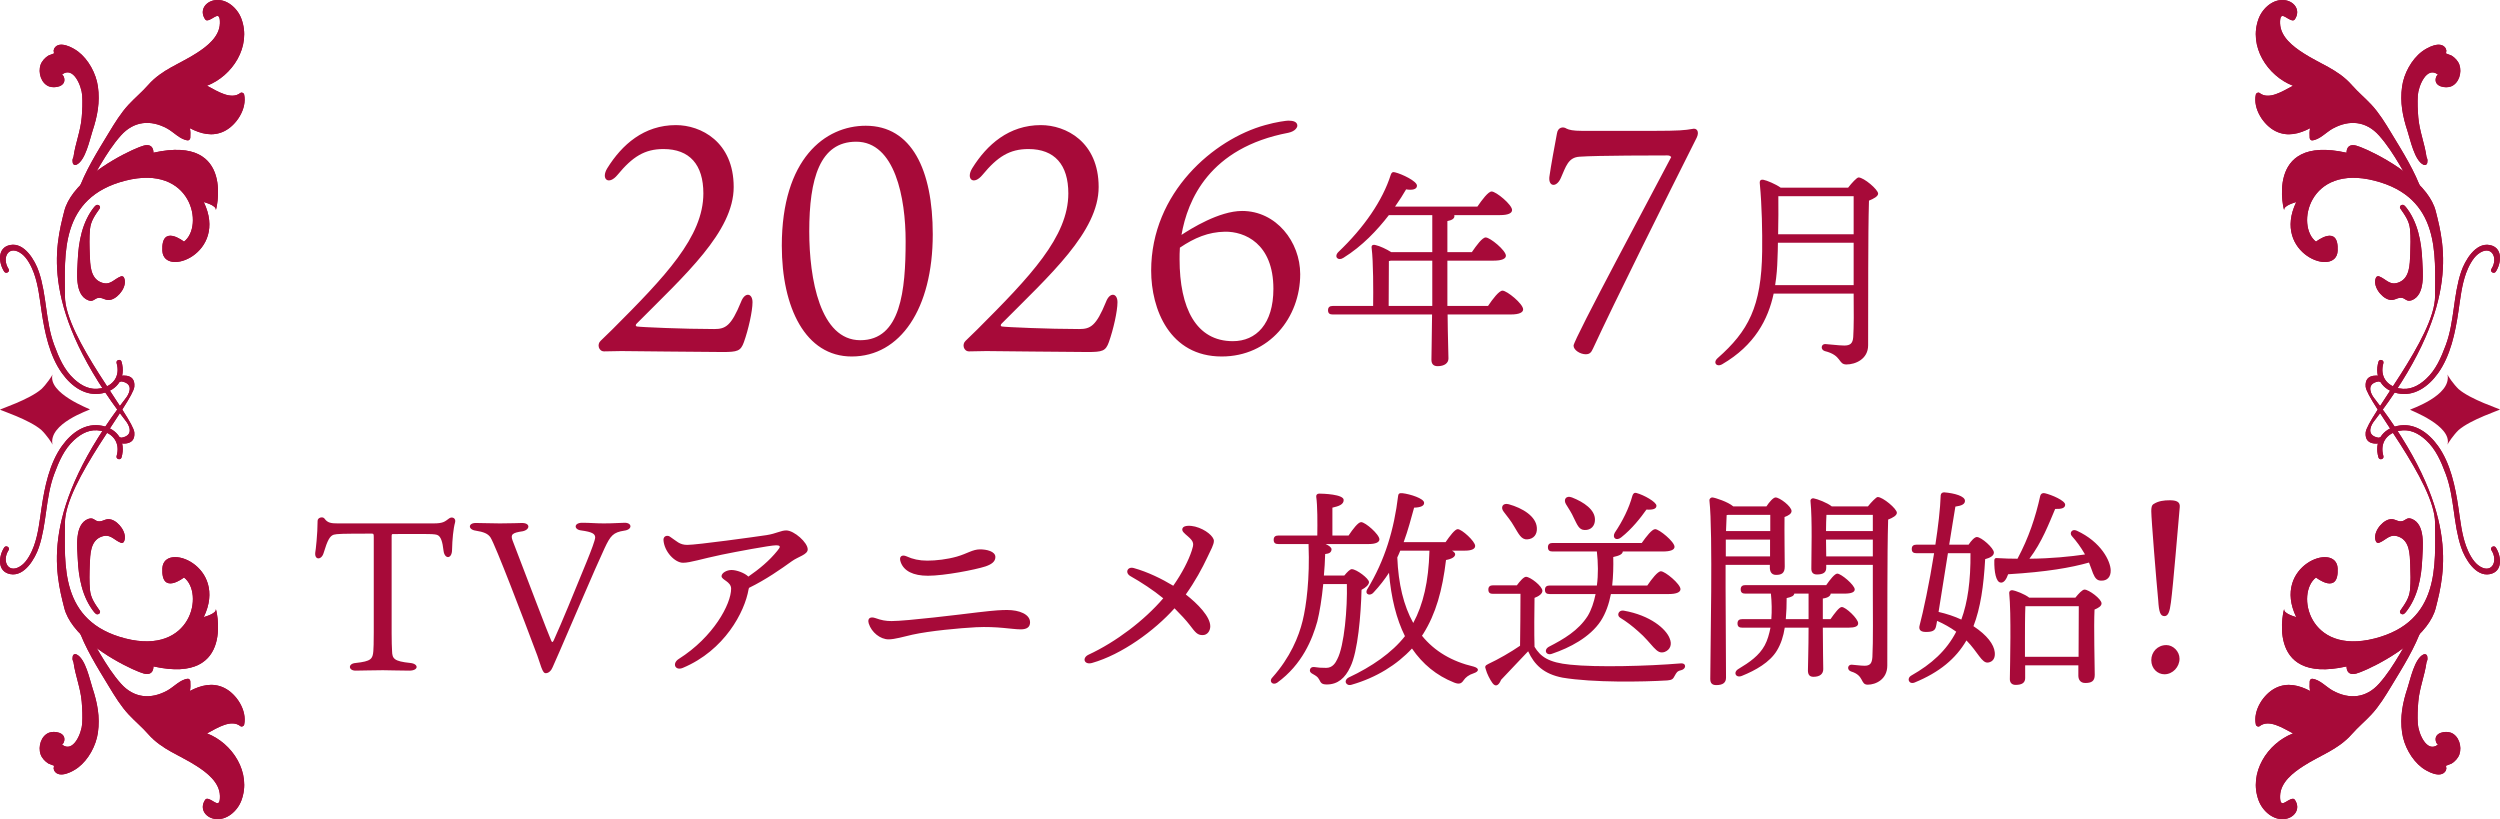 <svg width="470" height="154" viewBox="0 0 470 154" fill="none" xmlns="http://www.w3.org/2000/svg">
<g clip-path="url(#clip0_8496_16929)">
<path d="M447.736 83.273C447.736 83.273 444.503 84.125 444.743 81.319C444.983 78.512 457.792 63.377 457.792 55.688C457.792 47.998 458.868 37.139 446.42 33.965C433.972 30.791 431.574 42.507 435.408 45.436C435.408 45.436 439.718 42.017 439.478 47.146C439.237 52.274 427.03 47.636 431.694 37.991C431.694 37.991 429.302 38.604 429.422 39.456C429.542 40.308 425.353 25.178 441.154 28.714C441.154 28.714 441.034 26.882 442.951 27.372C444.513 27.772 452.37 31.334 456.12 36.212C456.967 37.315 457.609 38.486 457.917 39.701C459.594 46.294 462.707 58.009 446.185 79.364C446.185 79.364 444.388 81.803 447.141 82.293C447.141 82.293 448.697 81.803 447.742 83.268L447.736 83.273Z" fill="#A70A39"/>
<path d="M455.452 36.282C455.431 36.25 455.405 36.213 455.384 36.176C455.384 36.165 455.384 36.16 455.384 36.154C454.016 32.187 451.712 28.571 449.539 24.976C448.437 23.15 447.261 21.227 445.799 19.662C444.608 18.384 443.286 17.302 442.132 15.982C439.567 13.063 436.161 12.02 433.022 9.985C431.136 8.766 428.728 6.961 428.655 4.394C428.581 1.683 429.919 3.755 431.042 3.835C431.214 3.845 431.366 3.733 431.454 3.595C432.53 1.944 431.387 0.341 429.663 0.048C427.458 -0.325 425.39 1.481 424.632 3.483C422.658 8.686 426.283 14.278 431.084 16.12C429.083 17.196 426.523 18.836 424.799 17.484C424.559 17.292 424.157 17.494 424.094 17.776C423.525 20.428 425.531 23.538 427.829 24.668C430.06 25.765 432.275 25.152 434.296 24.103C434.181 24.662 434.171 25.237 434.218 25.903C434.233 26.148 434.421 26.42 434.698 26.393C436.104 26.26 437.331 24.838 438.559 24.167C441.667 22.468 444.832 22.745 447.267 25.477C450.213 28.784 452.172 33.119 454.622 36.778C454.966 37.294 455.797 36.804 455.447 36.282L455.452 36.282Z" fill="#A70A39"/>
<path d="M456.335 30.541C456.387 29.998 456.397 30.073 456.215 29.567C456.209 29.551 456.194 29.54 456.188 29.524C455.849 27.005 454.851 24.657 454.637 22.069C454.527 20.711 454.465 19.315 454.548 17.952C454.653 16.195 456.22 12.35 458.341 14.022C458.137 14.16 457.98 14.4 457.912 14.778C457.651 16.306 459.761 16.637 460.764 16.259C462.269 15.689 462.88 13.665 462.368 12.179C462.128 11.482 461.517 10.832 460.905 10.459C460.55 10.321 460.195 10.182 459.845 10.044C459.871 9.863 459.892 9.682 459.918 9.501C459.861 9.41 459.861 9.213 459.788 9.091C458.842 7.541 456.246 8.989 455.321 9.698C453.368 11.178 451.936 13.83 451.592 16.269C451.174 19.235 451.696 21.866 452.621 24.673C453.127 26.201 453.927 30.195 455.614 30.967C455.964 31.127 456.298 30.935 456.335 30.547L456.335 30.541Z" fill="#A70A39"/>
<path d="M453.399 56.449C456.037 55.437 455.473 51.108 455.389 49.031C455.248 45.468 454.532 41.677 452.26 38.87C452.213 38.812 452.166 38.774 452.114 38.748C452.109 38.737 452.103 38.732 452.098 38.721C451.748 38.21 450.912 38.7 451.273 39.216C452.13 40.452 452.934 41.528 453.086 43.093C453.232 44.643 453.185 46.288 453.122 47.843C453.044 49.745 453.023 52.2 451.106 53.036C449.288 53.829 448.656 52.477 447.24 51.944C447.057 51.875 446.786 51.987 446.697 52.168C445.966 53.712 447.653 55.938 449.11 56.327C450.124 56.598 450.521 55.975 451.383 55.981C452.229 55.991 452.386 56.827 453.399 56.439L453.399 56.449Z" fill="#A70A39"/>
<path d="M458.304 70.226C460.707 66.893 461.6 62.494 462.191 58.5C462.546 56.109 462.797 53.633 463.622 51.348C464.055 50.155 464.844 48.563 465.868 47.769C468.344 45.852 469.765 48.44 468.391 50.565C468.052 51.092 468.882 51.582 469.216 51.06C470.282 49.409 470.564 46.539 468.072 46.065C465.398 45.554 463.413 48.973 462.697 51.092C461.188 55.56 461.454 60.449 459.809 64.874C458.936 67.223 457.944 69.555 456.079 71.26C454.658 72.564 453.013 73.416 451.038 73.012C448.693 72.527 447.371 70.722 448.076 68.272C448.249 67.67 447.324 67.409 447.152 68.011C446.295 70.977 447.878 73.342 450.782 73.949C453.869 74.593 456.533 72.681 458.299 70.226L458.304 70.226Z" fill="#A70A39"/>
<path d="M447.736 70.732C447.736 70.732 444.503 69.88 444.743 72.686C444.983 75.493 457.792 90.628 457.792 98.318C457.792 106.007 458.868 116.866 446.42 120.04C433.972 123.214 431.574 111.498 435.408 108.569C435.408 108.569 439.718 111.988 439.478 106.86C439.237 101.731 427.03 106.37 431.694 116.014C431.694 116.014 429.302 115.401 429.422 114.549C429.542 113.697 425.353 128.827 441.154 125.291C441.154 125.291 441.034 127.123 442.951 126.633C444.513 126.233 452.37 122.671 456.12 117.793C456.967 116.69 457.609 115.519 457.917 114.304C459.594 107.712 462.707 95.996 446.185 74.641C446.185 74.641 444.388 72.202 447.141 71.712C447.141 71.712 448.697 72.202 447.742 70.737L447.736 70.732Z" fill="#A70A39"/>
<path d="M454.627 117.228C452.177 120.886 450.218 125.227 447.272 128.528C444.837 131.26 441.667 131.537 438.564 129.838C437.336 129.167 436.109 127.746 434.703 127.612C434.432 127.586 434.244 127.857 434.223 128.102C434.176 128.768 434.186 129.343 434.301 129.902C432.28 128.853 430.065 128.241 427.834 129.338C425.536 130.467 423.53 133.577 424.099 136.229C424.162 136.511 424.559 136.708 424.804 136.522C426.528 135.169 429.088 136.809 431.089 137.885C426.288 139.728 422.663 145.314 424.637 150.522C425.395 152.525 427.463 154.33 429.668 153.957C431.392 153.664 432.541 152.061 431.459 150.41C431.371 150.272 431.219 150.155 431.047 150.171C429.924 150.245 428.586 152.317 428.66 149.612C428.733 147.045 431.141 145.239 433.027 144.02C436.166 141.986 439.572 140.942 442.137 138.024C443.296 136.708 444.613 135.622 445.804 134.344C447.266 132.778 448.437 130.856 449.544 129.029C451.717 125.434 454.015 121.818 455.389 117.851C455.389 117.84 455.389 117.835 455.389 117.83C455.41 117.798 455.436 117.76 455.457 117.723C455.807 117.201 454.977 116.717 454.632 117.228L454.627 117.228Z" fill="#A70A39"/>
<path d="M455.614 123.038C453.932 123.811 453.127 127.805 452.621 129.333C451.691 132.14 451.174 134.77 451.592 137.737C451.936 140.176 453.373 142.828 455.321 144.308C456.251 145.011 458.842 146.465 459.788 144.915C459.861 144.793 459.866 144.596 459.918 144.505C459.892 144.324 459.871 144.143 459.845 143.962C460.2 143.823 460.55 143.685 460.905 143.547C461.517 143.174 462.123 142.524 462.368 141.826C462.88 140.341 462.269 138.317 460.764 137.747C459.756 137.369 457.651 137.699 457.912 139.228C457.975 139.606 458.137 139.845 458.341 139.984C456.22 141.661 454.653 137.816 454.548 136.054C454.465 134.69 454.522 133.3 454.637 131.937C454.851 129.344 455.849 127.001 456.188 124.482C456.194 124.466 456.209 124.455 456.215 124.439C456.397 123.933 456.387 124.002 456.335 123.464C456.298 123.076 455.964 122.884 455.614 123.044L455.614 123.038Z" fill="#A70A39"/>
<path d="M451.383 98.014C450.521 98.024 450.118 97.396 449.11 97.667C447.653 98.061 445.96 100.288 446.697 101.827C446.786 102.008 447.052 102.119 447.24 102.05C448.656 101.523 449.288 100.17 451.106 100.959C453.028 101.795 453.049 104.25 453.122 106.151C453.185 107.706 453.232 109.351 453.086 110.901C452.934 112.467 452.13 113.542 451.273 114.778C450.918 115.295 451.748 115.779 452.098 115.273C452.103 115.263 452.109 115.257 452.114 115.247C452.166 115.22 452.213 115.183 452.26 115.124C454.532 112.318 455.248 108.526 455.389 104.963C455.473 102.892 456.037 98.557 453.399 97.545C452.386 97.156 452.229 97.998 451.383 98.003L451.383 98.014Z" fill="#A70A39"/>
<path d="M458.304 83.779C460.707 87.113 461.6 91.512 462.191 95.506C462.546 97.897 462.797 100.373 463.622 102.658C464.055 103.851 464.844 105.443 465.868 106.237C468.344 108.154 469.765 105.566 468.391 103.441C468.052 102.913 468.882 102.424 469.216 102.945C470.282 104.596 470.564 107.467 468.072 107.941C465.398 108.452 463.413 105.033 462.697 102.913C461.188 98.445 461.454 93.557 459.809 89.131C458.936 86.783 457.944 84.45 456.079 82.746C454.658 81.442 453.013 80.589 451.038 80.994C448.693 81.479 447.371 83.284 448.076 85.734C448.249 86.335 447.324 86.596 447.152 85.995C446.295 83.028 447.878 80.664 450.782 80.057C453.869 79.412 456.533 81.324 458.299 83.779L458.304 83.779Z" fill="#A70A39"/>
<path d="M447.736 83.273C447.736 83.273 444.503 84.125 444.743 81.319C444.983 78.512 457.792 63.377 457.792 55.688C457.792 47.998 458.868 37.139 446.42 33.965C433.972 30.791 431.574 42.507 435.408 45.436C435.408 45.436 439.718 42.017 439.478 47.146C439.237 52.274 427.03 47.636 431.694 37.991C431.694 37.991 429.302 38.604 429.422 39.456C429.542 40.308 425.353 25.178 441.154 28.714C441.154 28.714 441.034 26.882 442.951 27.372C444.513 27.772 452.37 31.334 456.12 36.212C456.967 37.315 457.609 38.486 457.917 39.701C459.594 46.294 462.707 58.009 446.185 79.364C446.185 79.364 444.388 81.803 447.141 82.293C447.141 82.293 448.697 81.803 447.742 83.268L447.736 83.273Z" fill="#A70A39"/>
<path d="M455.452 36.282C455.431 36.25 455.405 36.213 455.384 36.176C455.384 36.165 455.384 36.16 455.384 36.154C454.016 32.187 451.712 28.571 449.539 24.976C448.437 23.15 447.261 21.227 445.799 19.662C444.608 18.384 443.286 17.302 442.132 15.982C439.567 13.063 436.161 12.02 433.022 9.985C431.136 8.766 428.728 6.961 428.655 4.394C428.581 1.683 429.919 3.755 431.042 3.835C431.214 3.845 431.366 3.733 431.454 3.595C432.53 1.944 431.387 0.341 429.663 0.048C427.458 -0.325 425.39 1.481 424.632 3.483C422.658 8.686 426.283 14.278 431.084 16.12C429.083 17.196 426.523 18.836 424.799 17.484C424.559 17.292 424.157 17.494 424.094 17.776C423.525 20.428 425.531 23.538 427.829 24.668C430.06 25.765 432.275 25.152 434.296 24.103C434.181 24.662 434.171 25.237 434.218 25.903C434.233 26.148 434.421 26.42 434.698 26.393C436.104 26.26 437.331 24.838 438.559 24.167C441.667 22.468 444.832 22.745 447.267 25.477C450.213 28.784 452.172 33.119 454.622 36.778C454.966 37.294 455.797 36.804 455.447 36.282L455.452 36.282Z" fill="#A70A39"/>
<path d="M456.335 30.541C456.387 29.998 456.397 30.073 456.215 29.567C456.209 29.551 456.194 29.54 456.188 29.524C455.849 27.005 454.851 24.657 454.637 22.069C454.527 20.711 454.465 19.315 454.548 17.952C454.653 16.195 456.22 12.35 458.341 14.022C458.137 14.16 457.98 14.4 457.912 14.778C457.651 16.306 459.761 16.637 460.764 16.259C462.269 15.689 462.88 13.665 462.368 12.179C462.128 11.482 461.517 10.832 460.905 10.459C460.55 10.321 460.195 10.182 459.845 10.044C459.871 9.863 459.892 9.682 459.918 9.501C459.861 9.41 459.861 9.213 459.788 9.091C458.842 7.541 456.246 8.989 455.321 9.698C453.368 11.178 451.936 13.83 451.592 16.269C451.174 19.235 451.696 21.866 452.621 24.673C453.127 26.201 453.927 30.195 455.614 30.967C455.964 31.127 456.298 30.935 456.335 30.547L456.335 30.541Z" fill="#A70A39"/>
<path d="M453.399 56.449C456.037 55.437 455.473 51.108 455.389 49.031C455.248 45.468 454.532 41.677 452.26 38.87C452.213 38.812 452.166 38.774 452.114 38.748C452.109 38.737 452.103 38.732 452.098 38.721C451.748 38.21 450.912 38.7 451.273 39.216C452.13 40.452 452.934 41.528 453.086 43.093C453.232 44.643 453.185 46.288 453.122 47.843C453.044 49.745 453.023 52.2 451.106 53.036C449.288 53.829 448.656 52.477 447.24 51.944C447.057 51.875 446.786 51.987 446.697 52.168C445.966 53.712 447.653 55.938 449.11 56.327C450.124 56.598 450.521 55.975 451.383 55.981C452.229 55.991 452.386 56.827 453.399 56.439L453.399 56.449Z" fill="#A70A39"/>
<path d="M458.304 70.226C460.707 66.893 461.6 62.494 462.191 58.5C462.546 56.109 462.797 53.633 463.622 51.348C464.055 50.155 464.844 48.563 465.868 47.769C468.344 45.852 469.765 48.44 468.391 50.565C468.052 51.092 468.882 51.582 469.216 51.06C470.282 49.409 470.564 46.539 468.072 46.065C465.398 45.554 463.413 48.973 462.697 51.092C461.188 55.56 461.454 60.449 459.809 64.874C458.936 67.223 457.944 69.555 456.079 71.26C454.658 72.564 453.013 73.416 451.038 73.012C448.693 72.527 447.371 70.722 448.076 68.272C448.249 67.67 447.324 67.409 447.152 68.011C446.295 70.977 447.878 73.342 450.782 73.949C453.869 74.593 456.533 72.681 458.299 70.226L458.304 70.226Z" fill="#A70A39"/>
<path d="M447.736 70.732C447.736 70.732 444.503 69.88 444.743 72.686C444.983 75.493 457.792 90.628 457.792 98.318C457.792 106.007 458.868 116.866 446.42 120.04C433.972 123.214 431.574 111.498 435.408 108.569C435.408 108.569 439.718 111.988 439.478 106.86C439.237 101.731 427.03 106.37 431.694 116.014C431.694 116.014 429.302 115.401 429.422 114.549C429.542 113.697 425.353 128.827 441.154 125.291C441.154 125.291 441.034 127.123 442.951 126.633C444.513 126.233 452.37 122.671 456.12 117.793C456.967 116.69 457.609 115.519 457.917 114.304C459.594 107.712 462.707 95.996 446.185 74.641C446.185 74.641 444.388 72.202 447.141 71.712C447.141 71.712 448.697 72.202 447.742 70.737L447.736 70.732Z" fill="#A70A39"/>
<path d="M454.627 117.228C452.177 120.886 450.218 125.227 447.272 128.528C444.837 131.26 441.667 131.537 438.564 129.838C437.336 129.167 436.109 127.746 434.703 127.612C434.432 127.586 434.244 127.857 434.223 128.102C434.176 128.768 434.186 129.343 434.301 129.902C432.28 128.853 430.065 128.241 427.834 129.338C425.536 130.467 423.53 133.577 424.099 136.229C424.162 136.511 424.559 136.708 424.804 136.522C426.528 135.169 429.088 136.809 431.089 137.885C426.288 139.728 422.663 145.314 424.637 150.522C425.395 152.525 427.463 154.33 429.668 153.957C431.392 153.664 432.541 152.061 431.459 150.41C431.371 150.272 431.219 150.155 431.047 150.171C429.924 150.245 428.586 152.317 428.66 149.612C428.733 147.045 431.141 145.239 433.027 144.02C436.166 141.986 439.572 140.942 442.137 138.024C443.296 136.708 444.613 135.622 445.804 134.344C447.266 132.778 448.437 130.856 449.544 129.029C451.717 125.434 454.015 121.818 455.389 117.851C455.389 117.84 455.389 117.835 455.389 117.83C455.41 117.798 455.436 117.76 455.457 117.723C455.807 117.201 454.977 116.717 454.632 117.228L454.627 117.228Z" fill="#A70A39"/>
<path d="M455.614 123.038C453.932 123.811 453.127 127.805 452.621 129.333C451.691 132.14 451.174 134.77 451.592 137.737C451.936 140.176 453.373 142.828 455.321 144.308C456.251 145.011 458.842 146.465 459.788 144.915C459.861 144.793 459.866 144.596 459.918 144.505C459.892 144.324 459.871 144.143 459.845 143.962C460.2 143.823 460.55 143.685 460.905 143.547C461.517 143.174 462.123 142.524 462.368 141.826C462.88 140.341 462.269 138.317 460.764 137.747C459.756 137.369 457.651 137.699 457.912 139.228C457.975 139.606 458.137 139.845 458.341 139.984C456.22 141.661 454.653 137.816 454.548 136.054C454.465 134.69 454.522 133.3 454.637 131.937C454.851 129.344 455.849 127.001 456.188 124.482C456.194 124.466 456.209 124.455 456.215 124.439C456.397 123.933 456.387 124.002 456.335 123.464C456.298 123.076 455.964 122.884 455.614 123.044L455.614 123.038Z" fill="#A70A39"/>
<path d="M451.383 98.014C450.521 98.024 450.118 97.396 449.11 97.667C447.653 98.061 445.96 100.288 446.697 101.827C446.786 102.008 447.052 102.119 447.24 102.05C448.656 101.523 449.288 100.17 451.106 100.959C453.028 101.795 453.049 104.25 453.122 106.151C453.185 107.706 453.232 109.351 453.086 110.901C452.934 112.467 452.13 113.542 451.273 114.778C450.918 115.295 451.748 115.779 452.098 115.273C452.103 115.263 452.109 115.257 452.114 115.247C452.166 115.22 452.213 115.183 452.26 115.124C454.532 112.318 455.248 108.526 455.389 104.963C455.473 102.892 456.037 98.557 453.399 97.545C452.386 97.156 452.229 97.998 451.383 98.003L451.383 98.014Z" fill="#A70A39"/>
<path d="M458.304 83.779C460.707 87.113 461.6 91.512 462.191 95.506C462.546 97.897 462.797 100.373 463.622 102.658C464.055 103.851 464.844 105.443 465.868 106.237C468.344 108.154 469.765 105.566 468.391 103.441C468.052 102.913 468.882 102.424 469.216 102.945C470.282 104.596 470.564 107.467 468.072 107.941C465.398 108.452 463.413 105.033 462.697 102.913C461.188 98.445 461.454 93.557 459.809 89.131C458.936 86.783 457.944 84.45 456.079 82.746C454.658 81.442 453.013 80.589 451.038 80.994C448.693 81.479 447.371 83.284 448.076 85.734C448.249 86.335 447.324 86.596 447.152 85.995C446.295 83.028 447.878 80.664 450.782 80.057C453.869 79.412 456.533 81.324 458.299 83.779L458.304 83.779Z" fill="#A70A39"/>
<path d="M460.127 83.593C460.19 83.364 461.271 81.745 462.222 80.845C464.479 78.88 469.99 77.08 470 76.989C470.01 76.904 464.479 75.12 462.222 73.16C461.271 72.255 460.174 70.641 460.127 70.407C460.968 74.385 453.08 76.947 453.08 77.027C453.08 77.107 461.073 80.041 460.127 83.593Z" fill="#A70A39"/>
</g>
<g clip-path="url(#clip1_8496_16929)">
<path d="M22.264 70.727C22.264 70.727 25.497 69.875 25.257 72.681C25.017 75.488 12.208 90.623 12.208 98.312C12.208 106.002 11.132 116.861 23.58 120.035C36.028 123.209 38.426 111.493 34.592 108.564C34.592 108.564 30.282 111.983 30.522 106.854C30.763 101.726 42.971 106.365 38.306 116.009C38.306 116.009 40.698 115.396 40.578 114.544C40.458 113.692 44.647 128.822 28.846 125.286C28.846 125.286 28.966 127.118 27.049 126.628C25.487 126.228 17.63 122.666 13.88 117.787C13.033 116.685 12.391 115.514 12.083 114.299C10.406 107.707 7.293 95.991 23.815 74.636C23.815 74.636 25.612 72.197 22.859 71.707C22.859 71.707 21.302 72.197 22.258 70.732L22.264 70.727Z" fill="#A70A39"/>
<path d="M14.548 117.718C14.569 117.75 14.595 117.787 14.616 117.824C14.616 117.835 14.616 117.84 14.616 117.846C15.984 121.813 18.288 125.429 20.461 129.024C21.563 130.85 22.739 132.773 24.201 134.338C25.392 135.616 26.714 136.697 27.868 138.018C30.433 140.937 33.839 141.98 36.978 144.015C38.864 145.234 41.272 147.039 41.346 149.606C41.419 152.317 40.081 150.245 38.958 150.165C38.786 150.155 38.634 150.267 38.546 150.405C37.469 152.056 38.614 153.659 40.337 153.952C42.542 154.325 44.61 152.519 45.368 150.517C47.342 145.314 43.717 139.722 38.916 137.88C40.917 136.804 43.477 135.164 45.201 136.516C45.441 136.708 45.843 136.506 45.906 136.224C46.475 133.571 44.469 130.461 42.171 129.332C39.94 128.235 37.725 128.848 35.704 129.897C35.819 129.338 35.829 128.763 35.782 128.097C35.767 127.852 35.578 127.58 35.302 127.607C33.897 127.74 32.669 129.162 31.441 129.833C28.333 131.532 25.168 131.255 22.733 128.523C19.787 125.216 17.828 120.881 15.378 117.223C15.034 116.706 14.203 117.196 14.553 117.718L14.548 117.718Z" fill="#A70A39"/>
<path d="M13.665 123.459C13.613 124.002 13.603 123.927 13.786 124.433C13.791 124.449 13.806 124.46 13.812 124.476C14.151 126.995 15.149 129.343 15.363 131.931C15.473 133.289 15.535 134.685 15.452 136.048C15.347 137.805 13.78 141.65 11.659 139.978C11.863 139.84 12.02 139.6 12.088 139.222C12.349 137.693 10.239 137.363 9.236 137.741C7.731 138.311 7.12 140.335 7.632 141.821C7.872 142.518 8.483 143.168 9.095 143.541C9.45 143.679 9.805 143.818 10.155 143.956C10.129 144.137 10.108 144.318 10.082 144.499C10.139 144.59 10.139 144.787 10.212 144.909C11.158 146.459 13.754 145.011 14.679 144.302C16.632 142.822 18.064 140.17 18.408 137.731C18.826 134.765 18.304 132.134 17.379 129.327C16.873 127.799 16.073 123.805 14.386 123.033C14.036 122.873 13.702 123.065 13.665 123.453L13.665 123.459Z" fill="#A70A39"/>
<path d="M16.601 97.551C13.963 98.563 14.527 102.892 14.611 104.969C14.752 108.532 15.467 112.323 17.74 115.13C17.787 115.188 17.834 115.226 17.886 115.252C17.891 115.263 17.896 115.268 17.902 115.279C18.252 115.79 19.087 115.3 18.727 114.784C17.87 113.548 17.066 112.473 16.915 110.907C16.768 109.357 16.815 107.712 16.878 106.157C16.956 104.255 16.977 101.8 18.894 100.964C20.712 100.171 21.344 101.523 22.76 102.056C22.943 102.125 23.214 102.013 23.303 101.832C24.034 100.288 22.347 98.062 20.89 97.673C19.876 97.402 19.479 98.025 18.617 98.019C17.771 98.009 17.614 97.173 16.601 97.561L16.601 97.551Z" fill="#A70A39"/>
<path d="M11.696 83.774C9.293 87.107 8.4 91.506 7.809 95.5C7.454 97.891 7.203 100.368 6.378 102.652C5.945 103.845 5.156 105.437 4.132 106.231C1.656 108.148 0.235 105.56 1.609 103.435C1.948 102.908 1.118 102.418 0.784 102.94C-0.282 104.591 -0.564 107.461 1.928 107.935C4.602 108.446 6.587 105.027 7.303 102.908C8.812 98.44 8.546 93.551 10.191 89.126C11.064 86.777 12.056 84.445 13.921 82.74C15.342 81.436 16.988 80.584 18.962 80.988C21.308 81.473 22.629 83.278 21.924 85.728C21.752 86.33 22.676 86.591 22.849 85.989C23.705 83.023 22.122 80.658 19.218 80.051C16.131 79.407 13.467 81.319 11.701 83.774L11.696 83.774Z" fill="#A70A39"/>
<path d="M22.264 83.268C22.264 83.268 25.497 84.12 25.257 81.314C25.017 78.507 12.208 63.372 12.208 55.682C12.208 47.993 11.132 37.134 23.58 33.96C36.028 30.786 38.426 42.502 34.592 45.431C34.592 45.431 30.282 42.012 30.522 47.141C30.763 52.269 42.971 47.63 38.306 37.986C38.306 37.986 40.698 38.599 40.578 39.451C40.458 40.303 44.647 25.173 28.846 28.709C28.846 28.709 28.966 26.877 27.049 27.367C25.487 27.767 17.63 31.329 13.88 36.207C13.033 37.31 12.391 38.481 12.083 39.696C10.406 46.288 7.293 58.004 23.815 79.359C23.815 79.359 25.612 81.798 22.859 82.288C22.859 82.288 21.302 81.798 22.258 83.263L22.264 83.268Z" fill="#A70A39"/>
<path d="M15.373 36.772C17.823 33.114 19.782 28.773 22.728 25.472C25.163 22.74 28.333 22.463 31.436 24.162C32.664 24.833 33.892 26.255 35.297 26.388C35.568 26.414 35.756 26.143 35.777 25.898C35.824 25.232 35.814 24.657 35.699 24.098C37.72 25.147 39.935 25.759 42.166 24.662C44.464 23.533 46.47 20.423 45.901 17.771C45.838 17.489 45.441 17.292 45.196 17.478C43.472 18.831 40.912 17.191 38.911 16.115C43.712 14.272 47.337 8.686 45.363 3.478C44.605 1.475 42.537 -0.33 40.332 0.043C38.608 0.336 37.459 1.939 38.541 3.59C38.629 3.728 38.781 3.845 38.953 3.829C40.076 3.755 41.414 1.683 41.34 4.388C41.267 6.955 38.859 8.761 36.973 9.98C33.834 12.014 30.428 13.058 27.863 15.976C26.704 17.292 25.387 18.378 24.196 19.656C22.734 21.222 21.564 23.144 20.456 24.971C18.283 28.566 15.985 32.182 14.611 36.149C14.611 36.16 14.611 36.165 14.611 36.17C14.59 36.202 14.564 36.24 14.543 36.277C14.193 36.799 15.023 37.283 15.368 36.772L15.373 36.772Z" fill="#A70A39"/>
<path d="M14.386 30.962C16.068 30.189 16.873 26.195 17.379 24.667C18.309 21.86 18.826 19.23 18.408 16.264C18.064 13.824 16.627 11.172 14.679 9.692C13.749 8.989 11.158 7.535 10.212 9.085C10.139 9.207 10.134 9.404 10.082 9.495C10.108 9.676 10.129 9.857 10.155 10.038C9.8 10.177 9.45 10.315 9.095 10.454C8.483 10.826 7.877 11.476 7.632 12.174C7.12 13.659 7.731 15.683 9.236 16.253C10.244 16.631 12.349 16.301 12.088 14.772C12.025 14.394 11.863 14.155 11.659 14.016C13.78 12.339 15.347 16.184 15.452 17.946C15.535 19.31 15.478 20.7 15.363 22.063C15.149 24.656 14.151 27 13.812 29.518C13.806 29.534 13.791 29.545 13.786 29.561C13.603 30.067 13.613 29.998 13.665 30.536C13.702 30.924 14.036 31.116 14.386 30.956L14.386 30.962Z" fill="#A70A39"/>
<path d="M18.617 55.986C19.479 55.976 19.881 56.604 20.89 56.333C22.347 55.938 24.04 53.712 23.303 52.173C23.214 51.992 22.948 51.88 22.76 51.95C21.344 52.477 20.712 53.83 18.894 53.041C16.972 52.205 16.951 49.75 16.878 47.849C16.815 46.294 16.768 44.649 16.915 43.099C17.066 41.533 17.87 40.458 18.727 39.222C19.082 38.706 18.252 38.221 17.902 38.727C17.896 38.737 17.891 38.743 17.886 38.753C17.834 38.78 17.787 38.817 17.74 38.876C15.467 41.682 14.752 45.474 14.611 49.037C14.527 51.108 13.963 55.443 16.601 56.455C17.614 56.844 17.771 56.002 18.617 55.997L18.617 55.986Z" fill="#A70A39"/>
<path d="M11.696 70.221C9.293 66.887 8.4 62.488 7.809 58.494C7.454 56.103 7.203 53.627 6.378 51.342C5.945 50.149 5.156 48.557 4.132 47.764C1.656 45.846 0.235 48.434 1.609 50.559C1.948 51.087 1.118 51.577 0.784 51.055C-0.282 49.404 -0.564 46.533 1.928 46.059C4.602 45.548 6.587 48.967 7.303 51.087C8.812 55.554 8.546 60.443 10.191 64.869C11.064 67.217 12.056 69.55 13.921 71.254C15.342 72.558 16.988 73.411 18.962 73.006C21.308 72.521 22.629 70.716 21.924 68.266C21.752 67.665 22.676 67.404 22.849 68.005C23.705 70.972 22.122 73.336 19.218 73.943C16.131 74.588 13.467 72.676 11.701 70.221L11.696 70.221Z" fill="#A70A39"/>
<path d="M22.264 70.727C22.264 70.727 25.497 69.875 25.257 72.681C25.017 75.488 12.208 90.623 12.208 98.312C12.208 106.002 11.132 116.861 23.58 120.035C36.028 123.209 38.426 111.493 34.592 108.564C34.592 108.564 30.282 111.983 30.522 106.854C30.763 101.726 42.971 106.365 38.306 116.009C38.306 116.009 40.698 115.396 40.578 114.544C40.458 113.692 44.647 128.822 28.846 125.286C28.846 125.286 28.966 127.118 27.049 126.628C25.487 126.228 17.63 122.666 13.88 117.787C13.033 116.685 12.391 115.514 12.083 114.299C10.406 107.707 7.293 95.991 23.815 74.636C23.815 74.636 25.612 72.197 22.859 71.707C22.859 71.707 21.302 72.197 22.258 70.732L22.264 70.727Z" fill="#A70A39"/>
<path d="M14.548 117.718C14.569 117.75 14.595 117.787 14.616 117.824C14.616 117.835 14.616 117.84 14.616 117.846C15.984 121.813 18.288 125.429 20.461 129.024C21.563 130.85 22.739 132.773 24.201 134.338C25.392 135.616 26.714 136.697 27.868 138.018C30.433 140.937 33.839 141.98 36.978 144.015C38.864 145.234 41.272 147.039 41.346 149.606C41.419 152.317 40.081 150.245 38.958 150.165C38.786 150.155 38.634 150.267 38.546 150.405C37.469 152.056 38.614 153.659 40.337 153.952C42.542 154.325 44.61 152.519 45.368 150.517C47.342 145.314 43.717 139.722 38.916 137.88C40.917 136.804 43.477 135.164 45.201 136.516C45.441 136.708 45.843 136.506 45.906 136.224C46.475 133.571 44.469 130.461 42.171 129.332C39.94 128.235 37.725 128.848 35.704 129.897C35.819 129.338 35.829 128.763 35.782 128.097C35.767 127.852 35.578 127.58 35.302 127.607C33.897 127.74 32.669 129.162 31.441 129.833C28.333 131.532 25.168 131.255 22.733 128.523C19.787 125.216 17.828 120.881 15.378 117.223C15.034 116.706 14.203 117.196 14.553 117.718L14.548 117.718Z" fill="#A70A39"/>
<path d="M13.665 123.459C13.613 124.002 13.603 123.927 13.786 124.433C13.791 124.449 13.806 124.46 13.812 124.476C14.151 126.995 15.149 129.343 15.363 131.931C15.473 133.289 15.535 134.685 15.452 136.048C15.347 137.805 13.78 141.65 11.659 139.978C11.863 139.84 12.02 139.6 12.088 139.222C12.349 137.693 10.239 137.363 9.236 137.741C7.731 138.311 7.12 140.335 7.632 141.821C7.872 142.518 8.483 143.168 9.095 143.541C9.45 143.679 9.805 143.818 10.155 143.956C10.129 144.137 10.108 144.318 10.082 144.499C10.139 144.59 10.139 144.787 10.212 144.909C11.158 146.459 13.754 145.011 14.679 144.302C16.632 142.822 18.064 140.17 18.408 137.731C18.826 134.765 18.304 132.134 17.379 129.327C16.873 127.799 16.073 123.805 14.386 123.033C14.036 122.873 13.702 123.065 13.665 123.453L13.665 123.459Z" fill="#A70A39"/>
<path d="M16.601 97.551C13.963 98.563 14.527 102.892 14.611 104.969C14.752 108.532 15.467 112.323 17.74 115.13C17.787 115.188 17.834 115.226 17.886 115.252C17.891 115.263 17.896 115.268 17.902 115.279C18.252 115.79 19.087 115.3 18.727 114.784C17.87 113.548 17.066 112.473 16.915 110.907C16.768 109.357 16.815 107.712 16.878 106.157C16.956 104.255 16.977 101.8 18.894 100.964C20.712 100.171 21.344 101.523 22.76 102.056C22.943 102.125 23.214 102.013 23.303 101.832C24.034 100.288 22.347 98.062 20.89 97.673C19.876 97.402 19.479 98.025 18.617 98.019C17.771 98.009 17.614 97.173 16.601 97.561L16.601 97.551Z" fill="#A70A39"/>
<path d="M11.696 83.774C9.293 87.107 8.4 91.506 7.809 95.5C7.454 97.891 7.203 100.368 6.378 102.652C5.945 103.845 5.156 105.437 4.132 106.231C1.656 108.148 0.235 105.56 1.609 103.435C1.948 102.908 1.118 102.418 0.784 102.94C-0.282 104.591 -0.564 107.461 1.928 107.935C4.602 108.446 6.587 105.027 7.303 102.908C8.812 98.44 8.546 93.551 10.191 89.126C11.064 86.777 12.056 84.445 13.921 82.74C15.342 81.436 16.988 80.584 18.962 80.988C21.308 81.473 22.629 83.278 21.924 85.728C21.752 86.33 22.676 86.591 22.849 85.989C23.705 83.023 22.122 80.658 19.218 80.051C16.131 79.407 13.467 81.319 11.701 83.774L11.696 83.774Z" fill="#A70A39"/>
<path d="M22.264 83.268C22.264 83.268 25.497 84.12 25.257 81.314C25.017 78.507 12.208 63.372 12.208 55.682C12.208 47.993 11.132 37.134 23.58 33.96C36.028 30.786 38.426 42.502 34.592 45.431C34.592 45.431 30.282 42.012 30.522 47.141C30.763 52.269 42.971 47.63 38.306 37.986C38.306 37.986 40.698 38.599 40.578 39.451C40.458 40.303 44.647 25.173 28.846 28.709C28.846 28.709 28.966 26.877 27.049 27.367C25.487 27.767 17.63 31.329 13.88 36.207C13.033 37.31 12.391 38.481 12.083 39.696C10.406 46.288 7.293 58.004 23.815 79.359C23.815 79.359 25.612 81.798 22.859 82.288C22.859 82.288 21.302 81.798 22.258 83.263L22.264 83.268Z" fill="#A70A39"/>
<path d="M15.373 36.772C17.823 33.114 19.782 28.773 22.728 25.472C25.163 22.74 28.333 22.463 31.436 24.162C32.664 24.833 33.892 26.255 35.297 26.388C35.568 26.414 35.756 26.143 35.777 25.898C35.824 25.232 35.814 24.657 35.699 24.098C37.72 25.147 39.935 25.759 42.166 24.662C44.464 23.533 46.47 20.423 45.901 17.771C45.838 17.489 45.441 17.292 45.196 17.478C43.472 18.831 40.912 17.191 38.911 16.115C43.712 14.272 47.337 8.686 45.363 3.478C44.605 1.475 42.537 -0.33 40.332 0.043C38.608 0.336 37.459 1.939 38.541 3.59C38.629 3.728 38.781 3.845 38.953 3.829C40.076 3.755 41.414 1.683 41.34 4.388C41.267 6.955 38.859 8.761 36.973 9.98C33.834 12.014 30.428 13.058 27.863 15.976C26.704 17.292 25.387 18.378 24.196 19.656C22.734 21.222 21.564 23.144 20.456 24.971C18.283 28.566 15.985 32.182 14.611 36.149C14.611 36.16 14.611 36.165 14.611 36.17C14.59 36.202 14.564 36.24 14.543 36.277C14.193 36.799 15.023 37.283 15.368 36.772L15.373 36.772Z" fill="#A70A39"/>
<path d="M14.386 30.962C16.068 30.189 16.873 26.195 17.379 24.667C18.309 21.86 18.826 19.23 18.408 16.264C18.064 13.824 16.627 11.172 14.679 9.692C13.749 8.989 11.158 7.535 10.212 9.085C10.139 9.207 10.134 9.404 10.082 9.495C10.108 9.676 10.129 9.857 10.155 10.038C9.8 10.177 9.45 10.315 9.095 10.454C8.483 10.826 7.877 11.476 7.632 12.174C7.12 13.659 7.731 15.683 9.236 16.253C10.244 16.631 12.349 16.301 12.088 14.772C12.025 14.394 11.863 14.155 11.659 14.016C13.78 12.339 15.347 16.184 15.452 17.946C15.535 19.31 15.478 20.7 15.363 22.063C15.149 24.656 14.151 27 13.812 29.518C13.806 29.534 13.791 29.545 13.786 29.561C13.603 30.067 13.613 29.998 13.665 30.536C13.702 30.924 14.036 31.116 14.386 30.956L14.386 30.962Z" fill="#A70A39"/>
<path d="M18.617 55.986C19.479 55.976 19.881 56.604 20.89 56.333C22.347 55.938 24.04 53.712 23.303 52.173C23.214 51.992 22.948 51.88 22.76 51.95C21.344 52.477 20.712 53.83 18.894 53.041C16.972 52.205 16.951 49.75 16.878 47.849C16.815 46.294 16.768 44.649 16.915 43.099C17.066 41.533 17.87 40.458 18.727 39.222C19.082 38.706 18.252 38.221 17.902 38.727C17.896 38.737 17.891 38.743 17.886 38.753C17.834 38.78 17.787 38.817 17.74 38.876C15.467 41.682 14.752 45.474 14.611 49.037C14.527 51.108 13.963 55.443 16.601 56.455C17.614 56.844 17.771 56.002 18.617 55.997L18.617 55.986Z" fill="#A70A39"/>
<path d="M11.696 70.221C9.293 66.887 8.4 62.488 7.809 58.494C7.454 56.103 7.203 53.627 6.378 51.342C5.945 50.149 5.156 48.557 4.132 47.764C1.656 45.846 0.235 48.434 1.609 50.559C1.948 51.087 1.118 51.577 0.784 51.055C-0.282 49.404 -0.564 46.533 1.928 46.059C4.602 45.548 6.587 48.967 7.303 51.087C8.812 55.554 8.546 60.443 10.191 64.869C11.064 67.217 12.056 69.55 13.921 71.254C15.342 72.558 16.988 73.411 18.962 73.006C21.308 72.521 22.629 70.716 21.924 68.266C21.752 67.665 22.676 67.404 22.849 68.005C23.705 70.972 22.122 73.336 19.218 73.943C16.131 74.588 13.467 72.676 11.701 70.221L11.696 70.221Z" fill="#A70A39"/>
<path d="M9.873 70.407C9.81 70.636 8.729 72.255 7.778 73.155C5.521 75.12 0.01 76.92 1.4856e-05 77.011C-0.01 77.096 5.521 78.88 7.778 80.84C8.729 81.745 9.826 83.359 9.873 83.593C9.032 79.615 16.92 77.053 16.92 76.973C16.92 76.893 8.927 73.959 9.873 70.407Z" fill="#A70A39"/>
</g>
<path d="M127.073 23.52C131.753 23.52 137.933 26.64 137.933 35.16C137.933 43.56 128.753 51.72 119.753 60.78C119.453 61.02 119.453 61.32 119.753 61.38C120.353 61.5 128.633 61.86 134.273 61.86C136.373 61.86 137.453 61.32 139.313 56.76C140.033 54.84 141.473 55.08 141.473 56.82C141.473 58.5 140.693 61.98 139.853 64.32C139.253 66 138.653 66.18 135.833 66.18C132.893 66.18 117.473 66 116.813 66C116.093 66 113.933 66.06 113.573 66.06C112.553 66.06 112.193 64.74 112.913 64.08C113.693 63.3 114.773 62.28 115.133 61.92C125.033 52.02 132.233 44.52 132.233 36.36C132.233 30.96 129.653 28.02 124.733 28.02C121.193 28.02 118.913 29.46 116.093 32.88C114.413 34.92 112.913 33.66 114.173 31.62C116.933 27.18 121.073 23.52 127.073 23.52ZM162.759 23.64C171.399 23.64 175.359 31.92 175.359 44.04C175.359 58.08 169.239 67.02 160.119 67.02C151.419 67.02 146.979 57.84 146.979 46.2C146.979 29.82 155.139 23.64 162.759 23.64ZM170.259 45.3C170.259 37.26 168.279 26.64 160.959 26.64C154.119 26.64 152.139 33.6 152.139 43.5C152.139 52.44 154.179 63.96 161.739 63.96C169.359 63.96 170.259 54.6 170.259 45.3ZM195.686 23.52C200.366 23.52 206.546 26.64 206.546 35.16C206.546 43.56 197.366 51.72 188.366 60.78C188.066 61.02 188.066 61.32 188.366 61.38C188.966 61.5 197.246 61.86 202.886 61.86C204.986 61.86 206.066 61.32 207.926 56.76C208.646 54.84 210.086 55.08 210.086 56.82C210.086 58.5 209.306 61.98 208.466 64.32C207.866 66 207.266 66.18 204.446 66.18C201.506 66.18 186.086 66 185.426 66C184.706 66 182.546 66.06 182.186 66.06C181.166 66.06 180.806 64.74 181.526 64.08C182.306 63.3 183.386 62.28 183.746 61.92C193.646 52.02 200.846 44.52 200.846 36.36C200.846 30.96 198.266 28.02 193.346 28.02C189.806 28.02 187.526 29.46 184.706 32.88C183.026 34.92 181.526 33.66 182.786 31.62C185.546 27.18 189.686 23.52 195.686 23.52ZM231.779 64.14C236.159 64.14 239.399 60.9 239.399 54.3C239.399 45.72 233.939 43.5 230.279 43.56C227.159 43.62 224.579 44.7 221.819 46.56C221.759 47.4 221.759 48.12 221.759 48.72C221.759 57.96 224.879 64.14 231.779 64.14ZM233.519 39.66C239.939 39.66 244.439 45.48 244.439 51.54C244.439 59.7 238.619 67.02 229.679 67.02C219.899 67.02 216.419 58.14 216.419 50.88C216.419 36.18 228.239 26.16 237.839 23.52C239.939 22.92 241.859 22.68 242.219 22.68C243.179 22.68 243.899 22.92 243.899 23.64C243.899 23.88 243.599 24.66 242.219 24.96C227.339 27.78 223.259 37.62 222.119 44.16C223.859 43.02 229.199 39.66 233.519 39.66ZM261.069 57.52H269.269C269.269 56.28 269.269 54.88 269.269 53.4V49H261.509C261.389 49.04 261.269 49.04 261.109 49.08L261.069 57.52ZM272.109 57.52H279.749C280.629 56.2 281.829 54.64 282.469 54.64C283.309 54.64 286.349 57.12 286.349 58.16C286.349 58.72 285.669 59.12 284.029 59.12H272.149C272.189 63.6 272.309 66.32 272.309 67.4C272.309 68.24 271.589 68.84 270.269 68.84C269.469 68.84 269.109 68.4 269.109 67.64C269.109 66.44 269.189 63.72 269.229 59.12H250.549C250.029 59.12 249.669 58.96 249.669 58.32C249.669 57.72 250.029 57.52 250.549 57.52H258.149C258.189 54.68 258.189 49.16 257.869 46.64C257.789 46.16 258.029 45.92 258.629 46.08C259.389 46.24 260.669 46.84 261.549 47.4H269.269V40.44H261.109C258.949 43.24 256.109 46.28 252.549 48.48C251.549 49.12 250.749 48.28 251.589 47.4C256.429 42.8 259.949 37.68 261.469 32.84C261.629 32.4 261.829 32.28 262.269 32.4C263.589 32.72 266.429 34.08 266.389 34.92C266.389 35.6 265.509 35.8 264.349 35.6C263.829 36.52 263.109 37.64 262.269 38.84H277.749C278.629 37.56 279.789 36 280.429 36C281.269 36 284.269 38.48 284.269 39.48C284.269 40.08 283.549 40.44 281.989 40.44H273.389C273.429 40.52 273.429 40.56 273.429 40.64C273.429 41.08 272.989 41.4 272.109 41.56V47.4H276.709C277.589 46.12 278.669 44.64 279.309 44.64C280.149 44.64 283.109 47.08 283.109 48.08C283.109 48.64 282.349 49 280.829 49H272.109V53.4C272.109 54.88 272.109 56.28 272.109 57.52ZM295.829 64.98C295.829 63.84 311.009 35.64 314.189 29.52C314.009 29.34 313.889 29.22 313.469 29.22C312.329 29.22 300.089 29.22 296.969 29.46C294.809 29.58 294.389 31.32 293.429 33.48C292.589 35.4 290.909 35.1 291.329 32.94C291.509 31.56 292.349 26.94 292.709 25.08C292.889 23.88 293.909 23.76 294.509 24.18C294.989 24.42 295.769 24.6 297.389 24.6H311.069C315.509 24.6 316.829 24.48 318.149 24.24C318.989 24 319.529 24.72 318.989 25.86C313.049 37.68 303.629 56.58 299.489 65.52C299.129 66.36 298.769 66.6 298.109 66.6C297.089 66.6 295.829 65.82 295.829 64.98ZM333.727 53.6H348.487V50.68V45.64H334.247C334.247 46.64 334.207 47.64 334.167 48.64C334.127 50.24 334.007 51.88 333.727 53.6ZM348.487 36.88H334.327C334.367 39.16 334.327 41.6 334.287 44.04H348.487V36.88ZM334.767 35.28H347.447C348.127 34.4 349.087 33.36 349.407 33.36C350.407 33.36 353.087 35.64 353.087 36.4C353.087 36.92 352.247 37.36 351.367 37.72C351.167 44.52 351.247 56.04 351.207 64.92C351.207 67.52 348.807 68.52 347.127 68.52C345.527 68.52 346.327 66.8 343.047 66C342.207 65.72 342.367 64.68 343.127 64.68C343.527 64.68 345.687 64.96 346.727 64.96C347.847 64.96 348.327 64.56 348.407 63.36C348.527 61.52 348.527 58.32 348.487 55.2H333.447C332.407 60.04 329.887 64.92 323.767 68.48C322.727 69.08 321.967 68.16 322.927 67.32C328.647 62.28 331.167 57.68 331.287 47.24C331.327 43.52 331.247 38.76 330.847 34.56C330.767 33.92 331.007 33.72 331.527 33.8C332.167 33.92 333.807 34.6 334.767 35.28ZM69.908 100.32C64.308 100.32 63.348 100.36 62.748 100.52C62.028 100.76 61.588 101.48 60.828 104C60.428 105.32 59.108 105.32 59.268 103.88C59.348 103.52 59.708 100.36 59.708 97.92C59.708 97.28 60.708 97.04 61.028 97.52C61.588 98.32 62.308 98.4 63.508 98.4H81.508C83.388 98.4 83.628 98.04 84.468 97.44C84.988 97.08 85.788 97.4 85.548 98.24C85.228 99.36 85.028 101.44 84.988 103.32C84.988 105.16 83.588 105.16 83.388 103.56C83.188 101.76 82.868 100.96 82.348 100.64C81.788 100.32 80.788 100.4 73.908 100.4C73.668 100.4 73.628 100.44 73.628 100.88V119.04C73.628 120.72 73.668 121.52 73.708 122.4C73.748 123.84 74.068 124.32 77.148 124.64C78.748 124.8 78.748 126.08 76.948 126.08C74.548 126.08 73.548 126 71.988 126C70.508 126 67.548 126.08 66.828 126.08C65.508 126.08 65.348 124.76 66.868 124.64C69.788 124.32 70.068 123.88 70.188 122.4C70.228 121.92 70.268 120.88 70.268 118.84V101C70.268 100.4 70.228 100.32 69.908 100.32ZM93.973 98.4C96.173 98.4 97.693 98.32 98.133 98.32C99.773 98.32 99.653 99.6 98.253 99.88C96.293 100.16 95.933 100.48 96.373 101.64C99.253 109.16 102.973 118.96 103.613 120.4C103.813 120.92 103.933 120.68 104.093 120.4C105.693 116.88 107.853 111.56 110.293 105.6C111.173 103.44 111.893 101.52 111.893 101.04C111.893 100.36 111.333 100 109.253 99.72C107.853 99.56 107.853 98.28 109.453 98.28C110.973 98.28 111.973 98.4 113.493 98.4C115.533 98.4 116.533 98.28 117.453 98.28C118.853 98.28 118.933 99.56 117.373 99.76C115.293 100.08 114.773 100.68 113.653 103.08C111.693 107.28 107.853 116.4 105.213 122.44C104.413 124.28 104.053 125.12 103.893 125.44C103.653 126.04 103.173 126.56 102.613 126.56C102.293 126.56 102.093 126.32 101.773 125.48C101.573 124.84 101.333 124.2 101.013 123.24C98.333 116.08 93.173 102.56 92.213 101.04C91.733 100.32 90.933 100 89.413 99.76C87.973 99.56 87.973 98.32 89.453 98.32C91.013 98.32 92.173 98.4 93.973 98.4ZM140.811 110.52L140.731 110.8C140.011 115.04 136.211 122.28 128.371 125.56C126.931 126.16 126.291 124.72 127.611 123.88C134.131 119.76 137.451 113.56 137.451 110.68C137.451 109.32 135.651 109.04 135.651 108.32C135.651 107.72 136.611 107.16 137.531 107.16C138.491 107.16 140.011 107.72 140.691 108.4C142.771 106.96 144.611 105.44 146.131 103.56C146.811 102.76 146.771 102.52 145.851 102.52C144.811 102.52 138.411 103.72 135.691 104.28C131.851 105.08 129.771 105.8 128.411 105.8C126.891 105.8 124.851 103.72 124.731 101.48C124.731 100.76 125.451 100.56 125.931 100.88C127.211 101.72 127.731 102.44 129.211 102.44C131.011 102.44 142.011 100.92 144.131 100.6C145.931 100.32 146.811 99.72 147.811 99.72C149.291 99.72 151.851 102 151.851 103.28C151.851 104.28 150.051 104.64 148.851 105.52C146.851 106.96 144.011 108.96 140.811 110.52ZM170.451 104.6C171.571 105.12 172.811 105.4 174.331 105.4C175.971 105.4 178.051 105.16 179.891 104.64C181.851 104.08 182.851 103.28 184.251 103.28C185.451 103.28 187.131 103.64 187.131 104.72C187.131 105.56 186.451 106.08 185.291 106.48C183.331 107.12 177.531 108.24 174.451 108.24C171.691 108.24 169.931 107.36 169.331 105.68C168.931 104.6 169.571 104.2 170.451 104.6ZM164.571 116.2C165.691 116.6 166.491 116.76 167.611 116.76C170.451 116.76 180.531 115.52 183.811 115.12C187.251 114.72 188.251 114.68 189.371 114.68C191.611 114.68 193.651 115.48 193.651 117C193.651 117.8 193.171 118.32 191.891 118.32C190.251 118.32 187.531 117.72 183.491 117.92C180.451 118.08 174.771 118.6 171.531 119.32C169.931 119.68 168.211 120.2 167.051 120.2C165.491 120.2 163.851 118.88 163.331 117.24C163.011 116.2 163.651 115.88 164.571 116.2ZM222.931 111.76C225.131 113.48 227.611 115.96 227.531 117.84C227.491 118.6 227.011 119.4 226.091 119.4C225.131 119.4 224.771 118.96 223.651 117.48C223.011 116.64 221.931 115.48 220.811 114.36C217.051 118.56 210.931 123.04 205.291 124.64C203.811 125.04 203.371 123.68 204.651 123.08C209.811 120.68 215.131 116.64 218.691 112.48C216.851 110.96 214.451 109.4 212.531 108.32C211.411 107.68 211.971 106.44 213.171 106.8C215.771 107.52 218.451 108.84 220.571 110.12C222.251 107.72 223.451 105.36 224.051 103.52C224.451 102.28 224.531 101.88 223.331 100.84C222.691 100.28 222.051 99.84 222.331 99.28C222.611 98.72 223.891 98.8 224.691 99C226.691 99.52 228.211 100.88 228.211 101.68C228.211 102.4 227.651 103.36 226.971 104.8C226.011 106.84 224.691 109.28 222.931 111.76ZM248.891 108.2H252.731C253.251 107.56 253.811 107 254.131 107C255.011 107 257.371 108.76 257.371 109.44C257.371 109.92 256.771 110.48 255.971 110.88C255.851 115.52 255.291 122.52 253.851 125.4C252.891 127.48 251.491 128.68 249.451 128.68C248.491 128.68 248.331 128.4 248.011 127.76C247.731 127.2 247.291 127 246.891 126.76C246.411 126.52 246.171 126.28 246.291 125.84C246.371 125.52 246.691 125.36 247.051 125.4C247.931 125.52 248.251 125.56 249.331 125.56C250.531 125.56 251.091 124.6 251.411 123.92C252.731 121.44 253.331 114.32 253.211 109.8H248.771C248.491 112.64 248.091 115.08 247.651 116.84C246.731 120.12 244.851 124.92 240.091 128.36C239.211 128.92 238.491 128.04 239.211 127.36C242.571 123.6 244.171 119.68 244.891 116.72C245.611 113.8 246.251 108.68 246.011 102.52C246.011 102.44 246.011 102.36 246.011 102.28H240.331C239.811 102.28 239.451 102.12 239.451 101.48C239.451 100.88 239.811 100.68 240.331 100.68H247.651C247.691 98.32 247.691 95 247.451 93.4C247.411 93 247.651 92.8 248.011 92.8C248.691 92.8 252.611 92.92 252.611 94C252.611 94.84 251.731 95.16 250.491 95.44V100.68H253.531C254.331 99.48 255.331 98.16 255.891 98.16C256.691 98.16 259.331 100.48 259.331 101.4C259.331 101.96 258.571 102.28 257.331 102.28H249.211C249.851 102.56 250.331 102.92 250.331 103.28C250.291 103.84 249.931 104.08 249.131 104.16C249.091 105.56 249.011 106.92 248.891 108.2ZM268.731 103.52H263.251C263.091 103.96 262.891 104.36 262.691 104.8C262.891 109.8 263.891 113.88 265.691 117.12C267.571 113.64 268.571 109.32 268.731 103.68V103.52ZM267.571 119.16L267.331 119.52C269.691 122.44 272.971 124.36 277.051 125.32C278.171 125.64 278.051 126.24 277.091 126.56C276.091 126.88 275.531 127.36 275.171 127.88C274.771 128.48 274.371 128.72 273.371 128.32C270.051 127 267.451 124.84 265.451 121.92C262.651 124.96 258.731 127.4 254.131 128.72C253.051 129.08 252.491 127.92 253.571 127.36C257.851 125.36 261.691 122.72 264.131 119.6C262.531 116.4 261.531 112.4 261.131 107.68C260.331 108.92 259.371 110.16 258.251 111.36C257.651 112.12 256.531 111.8 257.011 110.84C260.411 105.28 262.091 99.48 262.851 93.2C262.891 92.88 263.051 92.64 263.651 92.72C265.091 92.88 267.731 93.72 267.731 94.52C267.771 95.12 267.051 95.4 265.851 95.44C265.291 97.44 264.731 99.64 263.891 101.92H271.771C272.571 100.76 273.531 99.48 274.051 99.48C274.811 99.48 277.331 101.76 277.331 102.64C277.331 103.24 276.571 103.52 275.451 103.52H272.971C273.331 103.72 273.571 103.96 273.571 104.2C273.571 104.68 272.971 105.08 271.851 105.28C271.171 111 269.931 115.4 267.571 119.16ZM304.771 101.04C303.851 101.76 303.051 101.12 303.571 100.16C305.051 97.96 306.251 95.56 306.891 93.2C307.011 92.84 307.211 92.56 307.651 92.68C309.011 93.04 311.411 94.36 311.411 95.08C311.411 95.68 310.731 95.88 309.531 95.8C308.491 97.28 306.811 99.44 304.771 101.04ZM295.851 97.32C295.491 96.48 294.931 95.64 294.411 94.8C293.891 93.96 294.371 93.08 295.531 93.52C297.771 94.4 299.891 95.84 299.851 97.72C299.851 98.88 299.091 99.68 297.931 99.64C296.811 99.64 296.491 98.56 295.851 97.32ZM299.971 111.68H291.331C290.811 111.68 290.451 111.52 290.451 110.88C290.451 110.28 290.811 110.08 291.331 110.08H300.211C300.491 108.04 300.451 105.84 300.211 103.68H291.891C291.371 103.68 291.011 103.52 291.011 102.88C291.011 102.28 291.371 102.08 291.891 102.08H308.651C309.491 100.88 310.571 99.48 311.171 99.48C311.931 99.48 314.811 101.84 314.811 102.8C314.811 103.36 314.091 103.68 312.611 103.68H305.091C305.011 104.24 304.371 104.48 303.291 104.72C303.331 106.48 303.291 108.28 303.091 110.08H309.691C310.531 108.84 311.651 107.4 312.251 107.4C313.051 107.4 315.931 109.8 315.931 110.76C315.931 111.32 315.211 111.68 313.731 111.68H302.851C302.491 113.52 301.891 115.28 300.931 116.76C298.891 119.84 295.051 121.8 291.851 122.88C290.691 123.36 290.131 122.2 291.171 121.6C293.971 120.16 296.731 118.56 298.491 115.8C299.171 114.68 299.651 113.24 299.971 111.68ZM305.251 114.8C310.291 115.68 313.211 118.24 313.891 120C314.411 121.2 313.971 122.16 312.971 122.56C312.131 122.84 311.651 122.52 310.891 121.72C310.171 120.96 309.291 119.8 307.971 118.68C306.851 117.68 305.811 116.88 304.571 116.12C303.891 115.68 304.291 114.64 305.251 114.8ZM284.651 98.96C284.091 97.96 283.331 97.04 282.691 96.2C282.051 95.4 282.491 94.48 283.651 94.8C286.251 95.52 288.811 97.08 288.931 99.24C289.011 100.44 288.371 101.32 287.131 101.4C285.971 101.48 285.491 100.32 284.651 98.96ZM280.691 110.04H285.171C285.731 109.28 286.451 108.44 286.891 108.44C287.691 108.44 289.971 110.2 289.971 111.08C289.971 111.64 289.251 112.12 288.491 112.4C288.451 114.52 288.411 119.24 288.491 121.6C289.611 123.44 291.091 124.56 295.211 124.96C300.131 125.48 309.771 125.24 315.931 124.72C317.091 124.6 317.051 125.76 316.051 126C315.291 126.16 315.171 126.48 314.851 127.04C314.531 127.68 314.331 127.84 313.451 127.92C308.851 128.2 299.531 128.36 293.771 127.4C290.211 126.72 288.451 124.96 287.291 122.44C285.611 124.24 283.731 126.16 282.211 127.8C281.691 129.04 281.091 129.12 280.571 128.4C280.131 127.8 279.531 126.64 279.331 125.84C279.131 125.32 279.171 125.12 279.851 124.8C281.651 123.96 283.971 122.64 285.771 121.4C285.811 119.16 285.851 113.84 285.851 111.64H280.691C280.171 111.64 279.811 111.48 279.811 110.84C279.811 110.24 280.171 110.04 280.691 110.04ZM324.851 96.8L324.611 96.84C324.571 97.52 324.531 98.6 324.491 99.84H332.811C332.811 98.68 332.811 97.56 332.811 96.8H324.851ZM324.451 104.6H332.771V101.44H324.451V104.6ZM332.731 106.2H324.411C324.411 108.24 324.411 109.96 324.411 110.6C324.411 112 324.491 125.72 324.491 127.4C324.491 128.32 323.931 128.8 322.651 128.8C321.851 128.8 321.531 128.4 321.531 127.64C321.531 122.6 322.051 100.16 321.371 94.08C321.331 93.84 321.571 93.52 321.931 93.52C322.451 93.56 324.891 94.36 325.851 95.2H332.091C332.611 94.4 333.371 93.52 333.811 93.52C334.571 93.52 336.811 95.2 336.811 96.08C336.811 96.6 336.171 96.96 335.491 97.2C335.451 99.64 335.531 105.28 335.531 106.52C335.531 107.76 334.931 108.08 333.891 108.08C332.971 108.08 332.731 107.36 332.731 106.72V106.2ZM340.011 111.6H337.331C337.251 112.04 336.811 112.24 335.891 112.44C335.891 113.72 335.851 115.08 335.731 116.4H340.011V111.6ZM347.571 118H342.691C342.691 121.92 342.771 124.68 342.771 125.8C342.771 126.64 342.211 127.24 340.931 127.24C340.171 127.24 339.891 126.8 339.891 126.04C339.891 124.76 340.011 122.08 340.011 118H335.531C335.291 119.6 334.811 121.08 334.051 122.32C332.731 124.52 330.011 126.04 327.531 127.04C326.371 127.56 325.771 126.44 326.771 125.8C328.971 124.48 330.731 123.24 331.771 121.32C332.291 120.36 332.611 119.2 332.851 118H327.531C327.011 118 326.651 117.84 326.651 117.2C326.651 116.6 327.011 116.4 327.531 116.4H333.011C333.131 114.84 333.091 113.2 332.931 111.6H328.131C327.611 111.6 327.251 111.44 327.251 110.8C327.251 110.2 327.611 110 328.131 110H343.331C344.051 108.96 344.931 107.84 345.411 107.84C346.131 107.84 348.651 109.96 348.691 110.8C348.691 111.32 348.091 111.6 346.731 111.6H344.171C344.131 112.04 343.651 112.4 342.691 112.52V116.4H344.131C344.891 115.32 345.771 114.12 346.251 114.12C347.011 114.12 349.331 116.32 349.331 117.16C349.371 117.76 348.691 118 347.571 118ZM343.331 104.6H352.091V101.44H343.291L343.331 104.6ZM352.091 96.8H343.371C343.331 97.48 343.291 98.76 343.291 99.84H352.091V96.8ZM344.371 95.2H351.171C351.811 94.4 352.731 93.44 353.011 93.44C353.971 93.44 356.611 95.64 356.611 96.4C356.611 96.92 355.811 97.36 354.971 97.68C354.771 104.52 354.851 116.12 354.811 125.12C354.811 127.72 352.651 128.72 351.131 128.72C349.691 128.72 350.531 127 348.011 126.24C347.171 125.96 347.331 124.96 348.091 124.96C348.411 124.96 349.771 125.16 350.531 125.16C351.531 125.16 351.931 124.76 352.011 123.52C352.171 120.72 352.091 114.88 352.091 110.76V106.2H343.331V106.76C343.331 107.64 342.731 108 341.571 108C340.891 108 340.531 107.64 340.531 106.92C340.531 104.32 340.731 97.72 340.371 94.2C340.331 93.88 340.611 93.64 340.931 93.68C341.651 93.8 343.531 94.52 344.371 95.2ZM370.451 104H366.211C365.571 108.04 364.891 112.32 364.451 115.04C366.011 115.4 367.451 115.88 368.731 116.48C369.931 113.2 370.491 109.2 370.451 104ZM366.451 102.4H370.091C370.571 101.68 371.211 100.96 371.651 100.96C372.491 100.96 374.851 103.04 374.851 103.88C374.851 104.52 374.091 104.88 373.211 105.12C372.931 110.16 372.331 114.32 371.011 117.72C373.611 119.44 374.851 121.16 375.011 122.6C375.131 123.6 374.771 124.4 373.771 124.56C372.571 124.72 371.891 122.64 369.691 120.4C367.691 123.84 364.611 126.4 359.931 128.32C358.891 128.72 358.371 127.56 359.331 127C363.131 124.84 365.931 122.32 367.771 118.76C366.651 117.96 365.451 117.28 364.171 116.72C364.091 117.24 364.011 117.6 363.971 117.76C363.811 118.64 363.131 118.84 361.891 118.8C360.971 118.76 360.691 118.28 360.891 117.56C361.531 115.16 362.731 109.6 363.611 104H360.291C359.771 104 359.411 103.84 359.411 103.2C359.411 102.6 359.771 102.4 360.291 102.4H363.851C364.371 99 364.771 95.64 364.851 93.12C364.891 92.76 365.131 92.56 365.491 92.56C367.491 92.72 369.371 93.28 369.411 94.12C369.451 94.76 368.811 95.08 367.611 95.24C367.331 96.84 366.931 99.48 366.451 102.4ZM380.691 123.48H390.771C390.771 120.28 390.811 115.84 390.811 113.96H380.771C380.691 115.44 380.691 119.24 380.691 120.16V123.48ZM381.491 112.36H390.171C390.771 111.6 391.491 110.84 391.891 110.84C392.691 110.84 395.091 112.6 395.091 113.44C395.091 113.96 394.451 114.32 393.771 114.6C393.611 117.88 393.811 125.2 393.811 126.88C393.811 128.12 393.131 128.4 392.011 128.4C391.051 128.4 390.731 127.68 390.731 127.04V125.08H380.731V127.48C380.731 128.36 380.131 128.76 378.931 128.76C378.251 128.76 377.851 128.36 377.851 127.68C377.891 124.64 378.131 115.48 377.731 111.48C377.691 111.2 377.971 110.92 378.291 110.96C378.971 111.04 380.691 111.72 381.491 112.36ZM391.971 104.24L391.891 104.08C391.171 102.84 390.451 101.84 389.491 100.76C389.011 100.2 389.531 99.36 390.411 99.76C395.051 101.88 396.771 105.52 396.811 107.2C396.851 108.48 396.131 109.16 395.131 109.16C394.291 109.2 393.891 108.76 393.491 107.8C393.291 107.28 393.051 106.56 392.731 105.76C389.331 106.72 384.811 107.52 377.531 107.96C377.211 108.88 376.731 109.64 376.091 109.52C375.251 109.4 374.891 107.52 374.931 105.36C374.931 105 375.131 104.88 375.451 104.92C376.771 105 378.051 105.04 379.291 105.04C381.411 101.08 382.691 97.2 383.571 93.2C383.691 92.84 383.931 92.64 384.411 92.72C385.771 93.04 388.251 94.12 388.251 94.88C388.251 95.52 387.571 95.72 386.371 95.68C385.211 98.4 383.891 101.92 381.531 105.04C385.691 105 389.171 104.64 391.971 104.24ZM409.796 95.31C409.436 99.18 408.581 109.89 408.131 113.265C407.906 115.065 407.591 115.83 406.916 115.83C406.151 115.83 405.881 115.11 405.746 112.86C405.386 109.17 404.441 97.515 404.441 96.12C404.441 95.49 404.486 94.95 404.936 94.725C405.791 94.185 406.826 94.05 407.906 94.05C409.121 94.05 409.886 94.32 409.796 95.31ZM407.276 121.275C408.536 121.275 409.751 122.445 409.751 123.84C409.751 125.37 408.491 126.765 406.916 126.765C405.611 126.765 404.441 125.685 404.441 124.11C404.441 122.58 405.611 121.275 407.276 121.275Z" fill="#A70A39"/>
<defs>
<clipPath id="clip0_8496_16929">
<rect width="154" height="46" fill="white" transform="translate(470) rotate(90)"/>
</clipPath>
<clipPath id="clip1_8496_16929">
<rect width="154" height="46" fill="white" transform="translate(0 154) rotate(-90)"/>
</clipPath>
</defs>
</svg>
